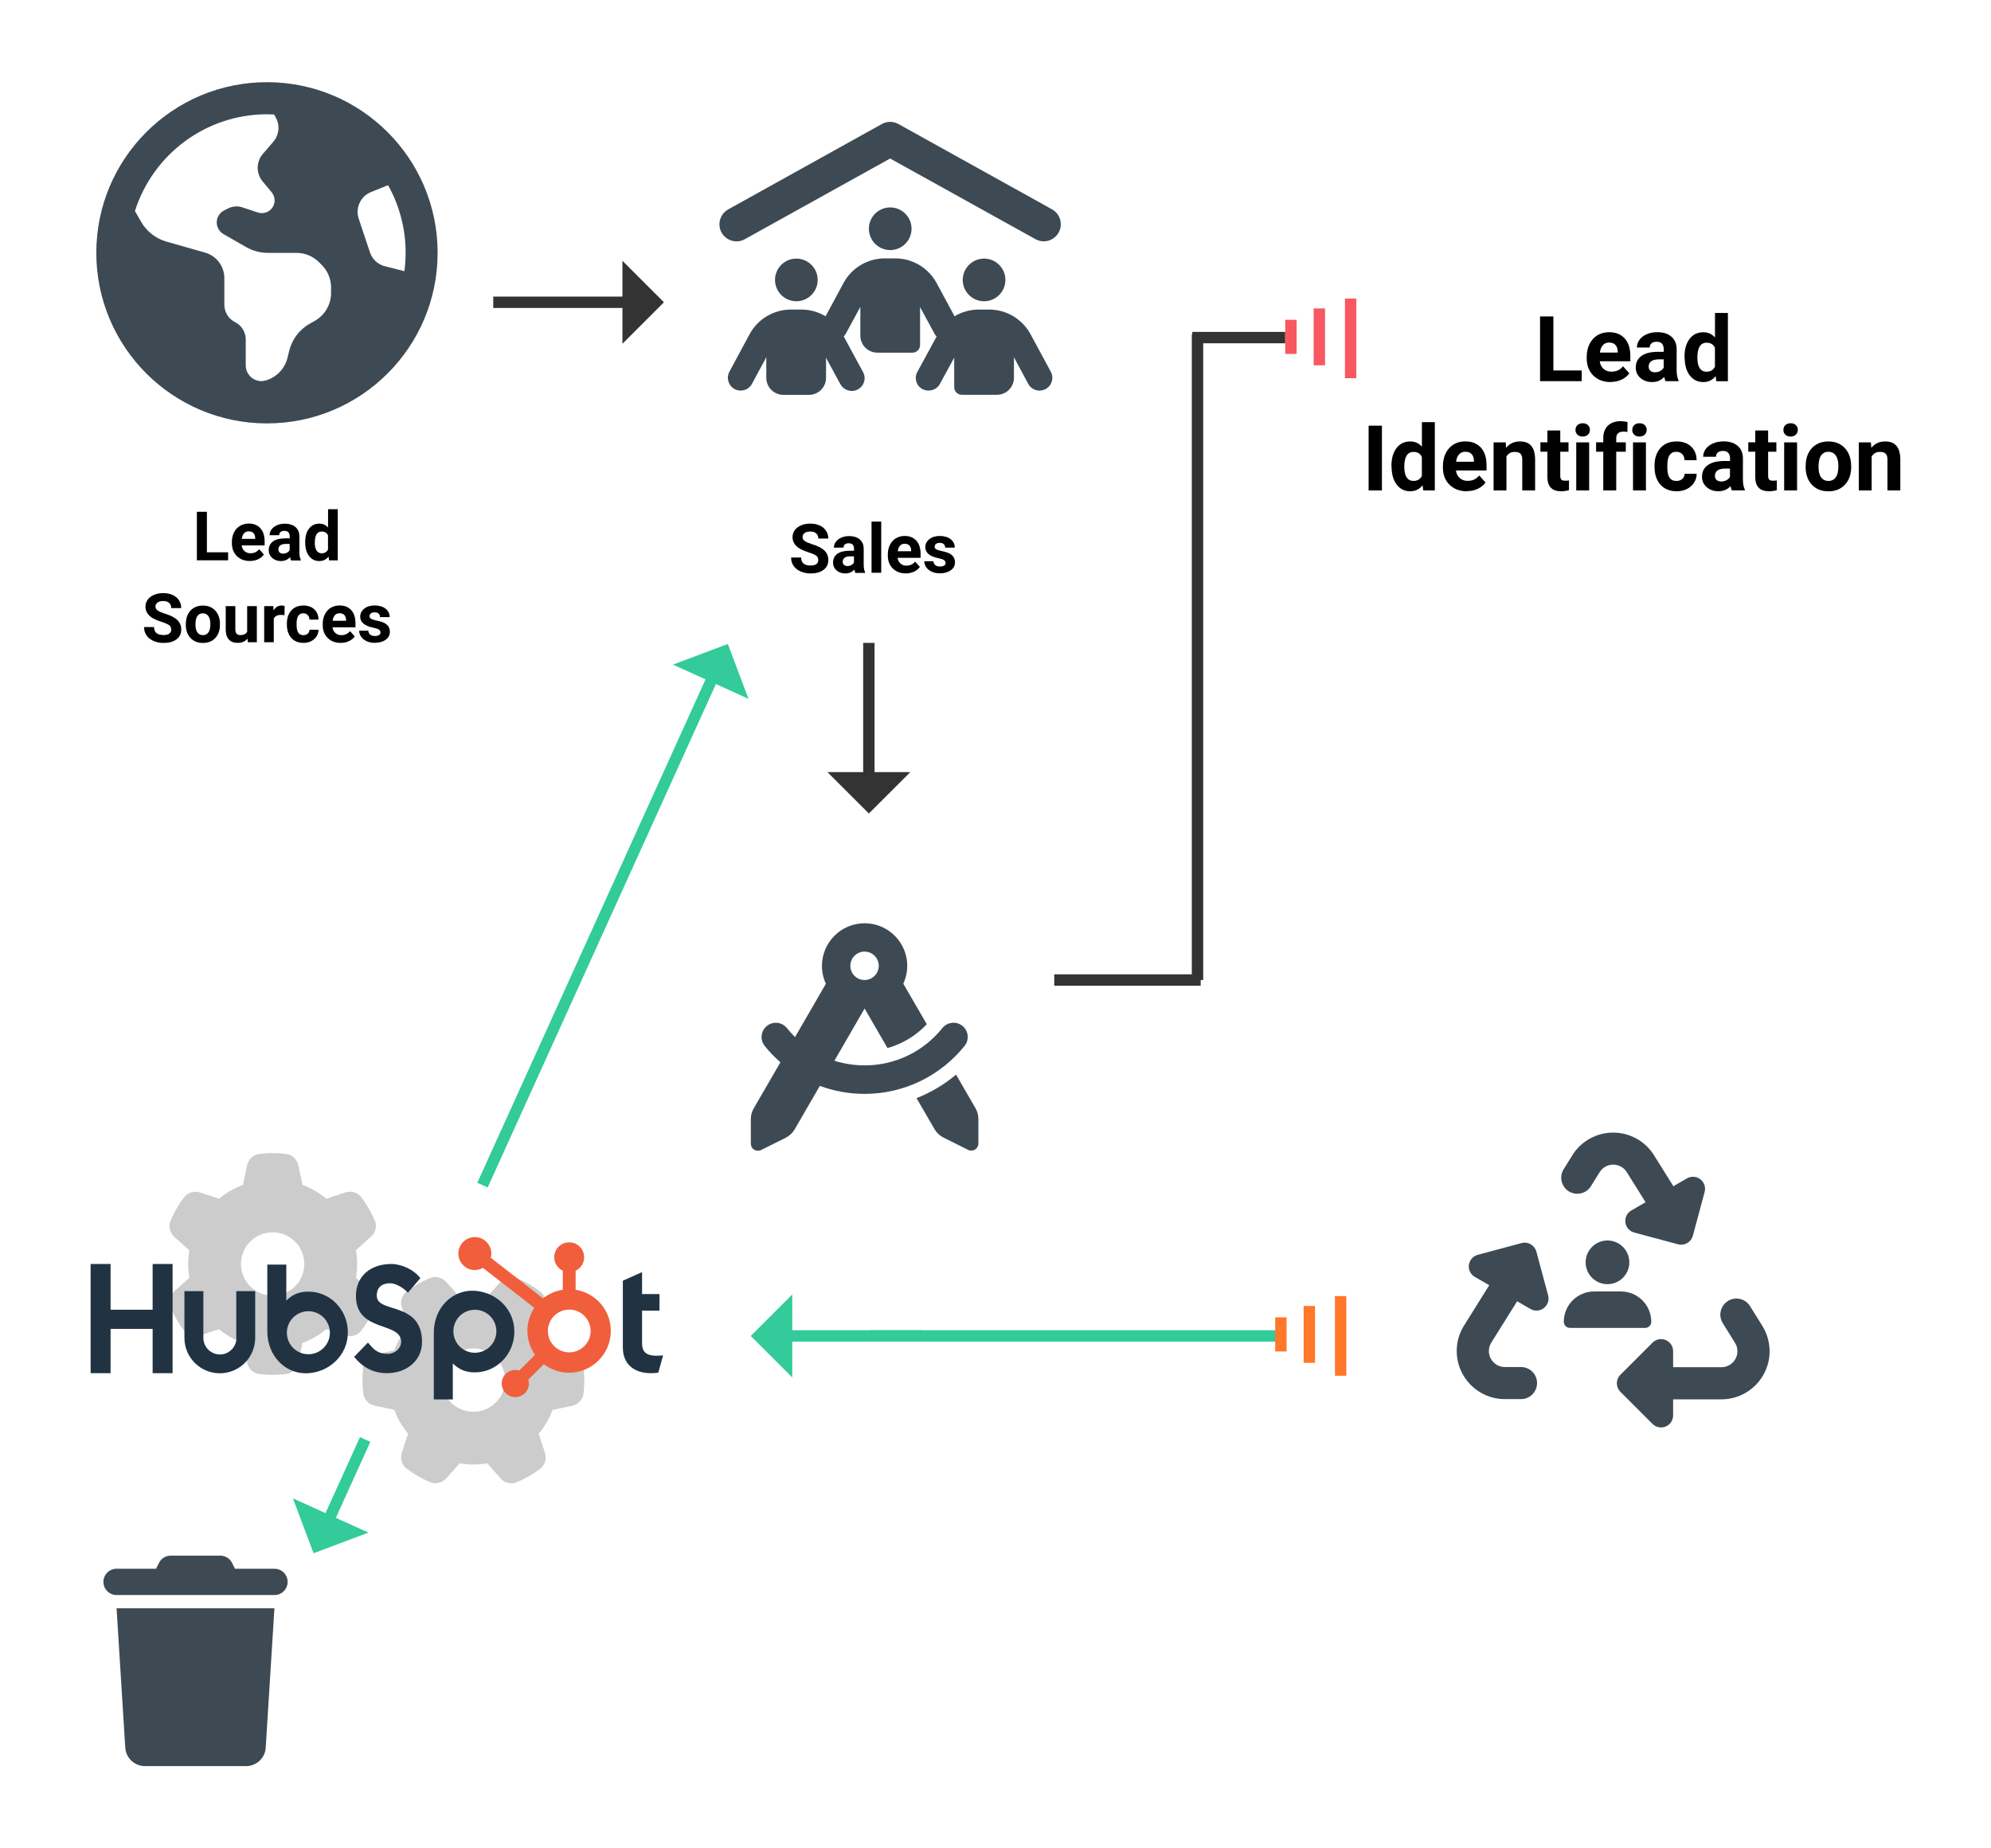 <?xml version="1.0" encoding="UTF-8"?>
<svg id="Lead_Qualification" data-name="Lead Qualification" xmlns="http://www.w3.org/2000/svg" viewBox="0 0 350 325">
  <defs>
    <style>
      .cls-1 {
        fill: #213343;
      }

      .cls-2 {
        opacity: .2;
      }

      .cls-3 {
        fill: #333;
      }

      .cls-4 {
        fill: #32cb99;
      }

      .cls-5 {
        stroke: #333;
      }

      .cls-5, .cls-6, .cls-7, .cls-8 {
        stroke-miterlimit: 10;
        stroke-width: 2px;
      }

      .cls-5, .cls-7, .cls-8 {
        fill: none;
      }

      .cls-9 {
        fill: #f15e3c;
      }

      .cls-6 {
        stroke: #ff7729;
      }

      .cls-10 {
        fill: #3d4a53;
      }

      .cls-7 {
        stroke: #32cb99;
      }

      .cls-8 {
        stroke: #f8585f;
      }
    </style>
  </defs>
  <path class="cls-10" d="m23.7,37.07l1.1,1.92c.97,1.7,2.57,2.95,4.45,3.49l6.79,1.93c2.02.57,3.4,2.41,3.4,4.51v4.68c0,1.29.73,2.46,1.88,3.04s1.88,1.75,1.88,3.04v4.57c0,1.83,1.75,3.15,3.5,2.65,1.89-.54,3.35-2.05,3.83-3.96l.33-1.31c.49-1.98,1.78-3.68,3.55-4.69l.95-.54c1.76-1,2.84-2.87,2.84-4.89v-.97c0-1.49-.6-2.92-1.65-3.97l-.46-.46c-1.05-1.05-2.48-1.65-3.97-1.65h-5.05c-1.3,0-2.59-.34-3.73-.98l-4.04-2.31c-.5-.29-.89-.76-1.08-1.31-.37-1.13.13-2.34,1.2-2.87l.69-.35c.77-.39,1.68-.46,2.5-.18l2.72.9c.96.32,2.02-.05,2.57-.88.55-.82.49-1.91-.14-2.67l-1.59-1.91c-1.17-1.41-1.16-3.46.04-4.84l1.84-2.14c1.03-1.21,1.2-2.93.41-4.3l-.28-.49c-.41-.02-.81-.04-1.22-.04-10.87,0-20.1,7.14-23.23,16.99Zm47.61,7.38c0-4.31-1.13-8.37-3.09-11.89l-3,1.21c-1.84.74-2.79,2.79-2.17,4.66l1.98,5.94c.41,1.22,1.41,2.14,2.65,2.45l3.41.86c.14-1.05.21-2.13.21-3.22h.01Zm-54.38,0c0-16.57,13.43-30,30-30s30,13.43,30,30-13.43,30-30,30-30-13.43-30-30Z"/>
  <g>
    <path d="m36.37,97.11h3.73v1.41h-5.49v-8.53h1.76v7.12Z"/>
    <path d="m43.91,98.64c-.93,0-1.69-.29-2.27-.86s-.88-1.33-.88-2.28v-.16c0-.64.12-1.21.37-1.71s.59-.89,1.05-1.16.97-.41,1.54-.41c.87,0,1.55.27,2.05.82s.75,1.32.75,2.33v.69h-4.04c.05.41.22.75.5,1s.62.38,1.05.38c.65,0,1.16-.24,1.53-.71l.83.93c-.25.36-.6.64-1.03.84s-.91.3-1.44.3Zm-.19-5.21c-.34,0-.61.11-.82.34s-.34.55-.4.98h2.36v-.14c0-.38-.11-.67-.3-.87s-.47-.31-.83-.31Z"/>
    <path d="m51.16,98.53c-.08-.15-.13-.34-.17-.57-.41.46-.94.69-1.6.69-.62,0-1.14-.18-1.54-.54s-.61-.81-.61-1.36c0-.67.25-1.19.75-1.55s1.22-.54,2.16-.54h.78v-.36c0-.29-.08-.53-.23-.7s-.39-.26-.71-.26c-.29,0-.51.07-.67.21s-.24.32-.24.56h-1.69c0-.37.11-.71.34-1.02s.55-.56.96-.74.88-.27,1.39-.27c.78,0,1.4.2,1.86.59s.69.94.69,1.66v2.75c0,.6.09,1.06.25,1.37v.1h-1.71Zm-1.4-1.18c.25,0,.48-.06.69-.17s.37-.26.47-.45v-1.09h-.63c-.85,0-1.3.29-1.35.88v.1c0,.21.07.38.22.52s.35.21.61.21Z"/>
    <path d="m53.65,95.31c0-.99.22-1.78.67-2.36s1.05-.88,1.82-.88c.62,0,1.13.23,1.53.69v-3.23h1.7v9h-1.53l-.08-.67c-.42.53-.96.79-1.63.79-.75,0-1.34-.29-1.8-.88s-.68-1.41-.68-2.45Zm1.69.13c0,.59.1,1.05.31,1.37.21.32.51.48.9.48.52,0,.89-.22,1.11-.66v-2.51c-.21-.44-.58-.66-1.1-.66-.82,0-1.22.66-1.22,1.99Z"/>
    <path d="m30.09,110.69c0-.33-.12-.59-.35-.76s-.66-.37-1.27-.56-1.09-.39-1.45-.58c-.97-.52-1.45-1.23-1.45-2.12,0-.46.13-.87.39-1.23s.63-.64,1.12-.85,1.03-.3,1.64-.3,1.15.11,1.63.33.85.53,1.11.93.4.86.4,1.37h-1.76c0-.39-.12-.69-.37-.91s-.59-.33-1.04-.33-.76.09-1,.27-.36.42-.36.72c0,.28.14.51.42.7s.69.36,1.23.53c1,.3,1.73.67,2.19,1.12s.69,1,.69,1.66c0,.74-.28,1.32-.84,1.74s-1.31.63-2.26.63c-.66,0-1.25-.12-1.79-.36s-.95-.57-1.23-.99-.42-.9-.42-1.45h1.76c0,.94.56,1.41,1.69,1.41.42,0,.74-.08.98-.25s.35-.41.35-.71Z"/>
    <path d="m32.67,109.7c0-.63.12-1.19.36-1.68s.59-.87,1.05-1.14.98-.4,1.58-.4c.86,0,1.55.26,2.09.79s.84,1.23.91,2.13v.43c.01.97-.26,1.75-.8,2.34s-1.27.88-2.19.88-1.64-.29-2.19-.88-.82-1.38-.82-2.39v-.08Zm1.69.12c0,.6.11,1.06.34,1.38.23.32.55.48.97.48s.73-.16.96-.47c.23-.31.35-.82.35-1.51,0-.59-.12-1.05-.35-1.37s-.55-.49-.97-.49-.73.16-.96.48-.34.82-.34,1.5Z"/>
    <path d="m43.52,112.28c-.42.51-1,.76-1.73.76-.68,0-1.2-.2-1.56-.59s-.54-.96-.55-1.72v-4.15h1.69v4.1c0,.66.3.99.9.99s.97-.2,1.18-.6v-4.49h1.7v6.34h-1.59l-.05-.64Z"/>
    <path d="m50,108.17c-.23-.03-.43-.05-.61-.05-.64,0-1.06.22-1.26.65v4.15h-1.69v-6.34h1.6l.05.76c.34-.58.81-.87,1.41-.87.19,0,.36.03.53.08l-.02,1.63Z"/>
    <path d="m53.34,111.68c.31,0,.57-.09.76-.26s.3-.4.3-.69h1.59c0,.43-.12.82-.35,1.18s-.55.63-.95.83-.84.3-1.33.3c-.91,0-1.62-.29-2.14-.86s-.79-1.37-.79-2.39v-.11c0-.98.26-1.76.78-2.34s1.23-.87,2.14-.87c.79,0,1.43.23,1.91.68s.72,1.05.73,1.8h-1.59c0-.33-.11-.6-.3-.8-.2-.21-.45-.31-.77-.31-.39,0-.69.14-.89.43-.2.29-.3.75-.3,1.4v.18c0,.65.1,1.12.3,1.41s.5.43.91.43Z"/>
    <path d="m59.88,113.04c-.93,0-1.69-.29-2.27-.86s-.88-1.33-.88-2.28v-.16c0-.64.12-1.21.37-1.71s.59-.89,1.05-1.16.97-.41,1.54-.41c.87,0,1.55.27,2.05.82s.75,1.32.75,2.33v.69h-4.04c.05.41.22.75.5,1s.62.38,1.05.38c.65,0,1.16-.24,1.53-.71l.83.93c-.25.36-.6.64-1.03.84s-.91.3-1.44.3Zm-.19-5.21c-.34,0-.61.11-.82.34s-.34.55-.4.98h2.36v-.14c0-.38-.11-.67-.3-.87s-.47-.31-.83-.31Z"/>
    <path d="m66.88,111.17c0-.21-.1-.37-.31-.49s-.53-.23-.99-.32c-1.51-.32-2.26-.96-2.26-1.92,0-.56.23-1.03.7-1.41s1.08-.57,1.83-.57c.8,0,1.45.19,1.93.57s.72.87.72,1.48h-1.69c0-.24-.08-.44-.23-.6s-.4-.24-.73-.24c-.29,0-.51.06-.66.19s-.23.29-.23.49c0,.19.09.34.27.45s.48.21.9.3.78.18,1.07.28c.89.33,1.34.9,1.34,1.71,0,.58-.25,1.05-.74,1.4s-1.14.54-1.92.54c-.53,0-1-.09-1.42-.28s-.74-.45-.97-.78-.35-.69-.35-1.07h1.61c.02.3.13.53.33.69s.48.24.83.24c.32,0,.57-.06.74-.18s.25-.28.25-.48Z"/>
  </g>
  <g>
    <path d="m143.84,98.47c0-.33-.12-.59-.35-.76s-.66-.37-1.27-.56-1.09-.39-1.45-.58c-.97-.52-1.45-1.23-1.45-2.12,0-.46.13-.87.39-1.23s.63-.64,1.12-.85,1.03-.3,1.64-.3,1.15.11,1.63.33.85.53,1.11.93.4.86.4,1.37h-1.76c0-.39-.12-.69-.37-.91s-.59-.33-1.04-.33-.76.09-1,.27-.36.42-.36.72c0,.28.14.51.42.7s.69.36,1.23.53c1,.3,1.73.67,2.19,1.12s.69,1,.69,1.66c0,.74-.28,1.32-.84,1.74s-1.31.63-2.26.63c-.66,0-1.25-.12-1.79-.36s-.95-.57-1.23-.99-.42-.9-.42-1.45h1.76c0,.94.56,1.41,1.69,1.41.42,0,.74-.08.98-.25s.35-.41.35-.71Z"/>
    <path d="m150.36,100.71c-.08-.15-.13-.34-.17-.57-.41.46-.94.69-1.6.69-.62,0-1.14-.18-1.54-.54s-.61-.81-.61-1.36c0-.67.25-1.19.75-1.55s1.22-.54,2.16-.54h.78v-.36c0-.29-.08-.53-.23-.7s-.39-.26-.71-.26c-.29,0-.51.07-.67.21s-.24.32-.24.56h-1.69c0-.37.11-.71.34-1.02s.55-.56.96-.74.88-.27,1.39-.27c.78,0,1.4.2,1.86.59s.69.94.69,1.66v2.75c0,.6.09,1.06.25,1.37v.1h-1.71Zm-1.4-1.18c.25,0,.48-.06.69-.17s.37-.26.47-.45v-1.09h-.63c-.85,0-1.3.29-1.35.88v.1c0,.21.07.38.22.52s.35.21.61.21Z"/>
    <path d="m154.91,100.71h-1.7v-9h1.7v9Z"/>
    <path d="m159.22,100.82c-.93,0-1.69-.29-2.27-.86s-.88-1.33-.88-2.28v-.16c0-.64.12-1.21.37-1.71s.59-.89,1.05-1.16.97-.41,1.54-.41c.87,0,1.55.27,2.05.82s.75,1.32.75,2.33v.69h-4.04c.05.41.22.75.5,1s.62.38,1.05.38c.65,0,1.16-.24,1.53-.71l.83.93c-.25.36-.6.64-1.03.84s-.91.3-1.44.3Zm-.19-5.21c-.34,0-.61.11-.82.34s-.34.55-.4.98h2.36v-.14c0-.38-.11-.67-.3-.87s-.47-.31-.83-.31Z"/>
    <path d="m166.22,98.95c0-.21-.1-.37-.31-.49s-.53-.23-.99-.32c-1.51-.32-2.26-.96-2.26-1.92,0-.56.23-1.03.7-1.41s1.08-.57,1.83-.57c.8,0,1.45.19,1.93.57s.72.87.72,1.48h-1.69c0-.24-.08-.44-.23-.6s-.4-.24-.73-.24c-.29,0-.51.06-.66.19s-.23.29-.23.49c0,.19.09.34.27.45s.48.21.9.3.78.18,1.07.28c.89.33,1.34.9,1.34,1.71,0,.58-.25,1.05-.74,1.4s-1.14.54-1.92.54c-.53,0-1-.09-1.42-.28s-.74-.45-.97-.78-.35-.69-.35-1.07h1.61c.02.3.13.53.33.69s.48.24.83.24c.32,0,.57-.06.74-.18s.25-.28.25-.48Z"/>
  </g>
  <path class="cls-10" d="m157.94,21.81l27,15c1.44.81,1.97,2.63,1.16,4.08s-2.63,1.97-4.08,1.16l-25.54-14.18-25.55,14.19c-1.44.81-3.27.28-4.08-1.16s-.28-3.27,1.16-4.08l27.01-15.01c.91-.51,2.01-.51,2.92,0h0Zm-1.45,14.66c2.07,0,3.75,1.68,3.75,3.75s-1.68,3.75-3.75,3.75-3.75-1.68-3.75-3.75,1.68-3.75,3.75-3.75Zm-16.5,9c2.07,0,3.75,1.68,3.75,3.75s-1.68,3.75-3.75,3.75-3.75-1.68-3.75-3.75,1.68-3.75,3.75-3.75Zm29.25,3.75c0-2.07,1.68-3.75,3.75-3.75s3.75,1.68,3.75,3.75-1.68,3.75-3.75,3.75-3.75-1.68-3.75-3.75Zm-21.51,18.34l-2.52-4.65v3.52c0,1.66-1.34,3-3,3h-4.5c-1.66,0-3-1.34-3-3v-3.62l-2.52,4.68c-.59,1.1-1.95,1.5-3.05.92s-1.5-1.95-.92-3.05l3.55-6.59c1.43-2.67,4.23-4.34,7.27-4.34h1.83c1.53,0,2.99.42,4.26,1.18l3.15-5.84c1.43-2.67,4.23-4.34,7.27-4.34h1.83c3.04,0,5.82,1.67,7.27,4.34l3.15,5.84c1.27-.76,2.73-1.18,4.26-1.18h1.83c3.04,0,5.83,1.67,7.27,4.34l3.56,6.59c.59,1.1.18,2.46-.92,3.05-1.1.59-2.46.18-3.05-.92l-2.51-4.68v3.61c0,1.66-1.34,3-3,3h-6.16c-.74,0-1.34-.6-1.34-1.34v-5.19l-2.52,4.62c-.59,1.08-1.95,1.48-3.05.91s-1.5-1.93-.92-3.01l3.4-6.25c-.16-.16-.3-.33-.4-.54l-2.51-4.62v6.67c0,.74-.6,1.34-1.34,1.34h-6.16c-1.66,0-3-1.34-3-3v-5.05l-2.52,4.65c-.11.2-.24.38-.4.54l3.4,6.29c.59,1.09.18,2.44-.92,3.03s-2.46.18-3.05-.91h0Z"/>
  <g>
    <line class="cls-5" x1="86.71" y1="53.15" x2="110.4" y2="53.15"/>
    <polygon class="cls-3" points="109.42 45.86 109.42 60.44 116.71 53.15 109.42 45.86"/>
  </g>
  <path class="cls-10" d="m159.48,169.82c0,1.12-.24,2.18-.69,3.14l4.13,7.13c-1.85,1.98-4.23,3.45-6.91,4.19l-4.02-6.95h0l-5.31,9.18c1.68.53,3.46.82,5.32.82,5.52,0,10.45-2.55,13.66-6.56.87-1.08,2.44-1.25,3.52-.39s1.25,2.44.39,3.52c-4.13,5.14-10.47,8.44-17.58,8.44-2.77,0-5.42-.5-7.87-1.41l-4.42,7.64c-.37.63-.91,1.15-1.57,1.48l-4.33,2.16c-.39.2-.85.17-1.22-.05s-.59-.63-.59-1.06v-4.33c0-.66.17-1.3.51-1.88l4.69-8.1c-1-.88-1.93-1.84-2.76-2.88-.87-1.08-.69-2.65.39-3.52s2.65-.69,3.52.39c.45.55.92,1.08,1.42,1.57l5.42-9.37c-.44-.95-.69-2.02-.69-3.14,0-4.14,3.36-7.5,7.5-7.5s7.5,3.36,7.5,7.5h0Zm1.64,23.27c2.55-1,4.88-2.41,6.95-4.13l3.41,5.9c.33.57.51,1.22.51,1.88v4.33c0,.43-.23.84-.59,1.06s-.83.25-1.22.05l-4.33-2.16c-.66-.33-1.2-.84-1.57-1.48l-3.16-5.45Zm-9.14-20.77c1.38,0,2.5-1.12,2.5-2.5s-1.12-2.5-2.5-2.5-2.5,1.12-2.5,2.5,1.12,2.5,2.5,2.5Z"/>
  <line class="cls-5" x1="210.51" y1="172.32" x2="210.51" y2="58.78"/>
  <line class="cls-5" x1="211.07" y1="172.32" x2="185.33" y2="172.32"/>
  <g>
    <line class="cls-7" x1="161.98" y1="234.9" x2="138.29" y2="234.9"/>
    <polygon class="cls-4" points="139.27 242.19 139.27 227.61 131.98 234.9 139.27 242.19"/>
  </g>
  <line class="cls-7" x1="152.95" y1="234.9" x2="225.8" y2="234.9"/>
  <g>
    <line class="cls-6" x1="225.17" y1="231.63" x2="225.17" y2="237.63"/>
    <line class="cls-6" x1="230.17" y1="229.63" x2="230.17" y2="239.63"/>
    <line class="cls-6" x1="235.67" y1="227.9" x2="235.67" y2="241.9"/>
  </g>
  <g>
    <line class="cls-5" x1="209.59" y1="59.36" x2="225.93" y2="59.36"/>
    <g>
      <line class="cls-8" x1="226.93" y1="56.23" x2="226.93" y2="62.23"/>
      <line class="cls-8" x1="231.93" y1="54.23" x2="231.93" y2="64.23"/>
      <line class="cls-8" x1="237.43" y1="52.5" x2="237.43" y2="66.5"/>
    </g>
  </g>
  <g>
    <path d="m273.07,65.14h4.98v1.88h-7.32v-11.38h2.34v9.49Z"/>
    <path d="m283.13,67.18c-1.24,0-2.25-.38-3.03-1.14-.78-.76-1.17-1.77-1.17-3.04v-.22c0-.85.16-1.61.49-2.28.33-.67.79-1.18,1.39-1.55.6-.36,1.29-.54,2.06-.54,1.16,0,2.07.37,2.73,1.09.66.73,1,1.76,1,3.1v.92h-5.38c.07.55.29,1,.66,1.33.37.33.83.5,1.39.5.87,0,1.55-.31,2.04-.95l1.11,1.24c-.34.48-.8.85-1.38,1.12-.58.27-1.22.4-1.92.4Zm-.26-6.95c-.45,0-.81.15-1.09.46-.28.3-.46.74-.54,1.3h3.14v-.18c-.01-.5-.15-.89-.41-1.17s-.63-.41-1.11-.41Z"/>
    <path d="m292.79,67.03c-.1-.2-.18-.46-.23-.76-.55.61-1.26.91-2.13.91-.83,0-1.51-.24-2.06-.72-.54-.48-.82-1.08-.82-1.81,0-.9.33-1.58,1-2.06.66-.48,1.62-.72,2.88-.73h1.04v-.48c0-.39-.1-.7-.3-.94s-.52-.35-.95-.35c-.38,0-.68.09-.89.27-.22.18-.32.43-.32.75h-2.26c0-.49.15-.94.45-1.36.3-.42.73-.74,1.28-.98.55-.24,1.17-.36,1.86-.36,1.04,0,1.87.26,2.48.79s.92,1.26.92,2.21v3.66c0,.8.12,1.41.34,1.82v.13h-2.28Zm-1.87-1.57c.33,0,.64-.07.92-.22s.49-.35.62-.6v-1.45h-.84c-1.13,0-1.73.39-1.8,1.17v.13c0,.28.09.51.29.7.2.18.47.27.81.27Z"/>
    <path d="m296.12,62.74c0-1.32.3-2.37.89-3.15s1.4-1.17,2.43-1.17c.82,0,1.5.31,2.04.92v-4.31h2.27v12h-2.04l-.11-.9c-.56.7-1.29,1.05-2.17,1.05-1,0-1.79-.39-2.39-1.18-.6-.78-.9-1.87-.9-3.27Zm2.26.17c0,.79.14,1.4.41,1.82.28.42.68.63,1.2.63.7,0,1.19-.29,1.48-.88v-3.34c-.28-.59-.77-.88-1.46-.88-1.09,0-1.63.88-1.63,2.65Z"/>
    <path d="m242.93,86.23h-2.34v-11.38h2.34v11.38Z"/>
    <path d="m244.6,81.94c0-1.32.3-2.37.89-3.15.59-.78,1.4-1.17,2.43-1.17.82,0,1.5.31,2.04.92v-4.31h2.27v12h-2.04l-.11-.9c-.56.7-1.29,1.05-2.17,1.05-1,0-1.79-.39-2.39-1.18-.6-.78-.9-1.87-.9-3.27Zm2.26.17c0,.79.14,1.4.41,1.82.28.42.68.63,1.2.63.7,0,1.19-.29,1.48-.88v-3.34c-.28-.59-.77-.88-1.46-.88-1.09,0-1.63.88-1.63,2.65Z"/>
    <path d="m257.85,86.38c-1.24,0-2.25-.38-3.03-1.14-.78-.76-1.17-1.77-1.17-3.04v-.22c0-.85.16-1.61.49-2.28.33-.67.79-1.18,1.39-1.55.6-.36,1.29-.54,2.06-.54,1.16,0,2.07.37,2.73,1.09.66.73,1,1.76,1,3.1v.92h-5.38c.07.55.29,1,.66,1.33.37.33.83.5,1.39.5.87,0,1.55-.31,2.04-.95l1.11,1.24c-.34.48-.8.85-1.38,1.12-.58.27-1.22.4-1.92.4Zm-.26-6.95c-.45,0-.81.15-1.09.46-.28.3-.46.74-.54,1.3h3.14v-.18c-.01-.5-.15-.89-.41-1.17s-.63-.41-1.11-.41Z"/>
    <path d="m264.69,77.77l.07.98c.6-.75,1.41-1.13,2.43-1.13.9,0,1.56.26,2,.79.44.53.66,1.31.67,2.36v5.46h-2.26v-5.41c0-.48-.1-.83-.31-1.04-.21-.22-.55-.32-1.04-.32-.64,0-1.11.27-1.43.81v5.96h-2.26v-8.45h2.12Z"/>
    <path d="m274.28,75.69v2.08h1.45v1.66h-1.45v4.22c0,.31.06.54.18.67.12.14.35.2.69.2.25,0,.47-.02.66-.05v1.71c-.44.14-.9.2-1.37.2-1.58,0-2.39-.8-2.42-2.4v-4.55h-1.23v-1.66h1.23v-2.08h2.26Z"/>
    <path d="m276.96,75.59c0-.34.11-.62.34-.84s.54-.33.93-.33.69.11.92.33.34.5.34.84-.12.62-.35.84-.54.33-.92.33-.69-.11-.92-.33-.35-.5-.35-.84Zm2.4,10.64h-2.27v-8.45h2.27v8.45Z"/>
    <path d="m281.84,86.23v-6.8h-1.26v-1.66h1.26v-.72c0-.95.27-1.68.82-2.21s1.31-.79,2.29-.79c.31,0,.7.05,1.15.16l-.02,1.75c-.19-.05-.42-.07-.69-.07-.85,0-1.27.4-1.27,1.2v.68h1.68v1.66h-1.68v6.8h-2.27Z"/>
    <path d="m286.94,75.59c0-.34.11-.62.34-.84s.54-.33.93-.33.69.11.92.33.34.5.34.84-.12.62-.35.84c-.23.22-.54.33-.92.33s-.69-.11-.92-.33-.35-.5-.35-.84Zm2.4,10.64h-2.27v-8.45h2.27v8.45Z"/>
    <path d="m294.71,84.56c.42,0,.75-.11,1.02-.34.26-.23.4-.53.41-.91h2.12c0,.57-.16,1.1-.47,1.57s-.73.85-1.26,1.11-1.12.39-1.77.39c-1.21,0-2.16-.38-2.86-1.15-.7-.77-1.05-1.83-1.05-3.18v-.15c0-1.3.35-2.34,1.04-3.12.69-.78,1.64-1.16,2.85-1.16,1.06,0,1.91.3,2.54.9.64.6.96,1.4.97,2.4h-2.12c-.01-.44-.15-.8-.41-1.07-.26-.27-.6-.41-1.03-.41-.53,0-.92.19-1.19.58-.27.38-.4,1.01-.4,1.87v.23c0,.87.13,1.5.4,1.88s.67.57,1.21.57Z"/>
    <path d="m304.44,86.23c-.1-.2-.18-.46-.23-.76-.55.61-1.26.91-2.13.91-.83,0-1.51-.24-2.06-.72-.54-.48-.82-1.08-.82-1.81,0-.9.33-1.58,1-2.06.66-.48,1.62-.72,2.88-.73h1.04v-.48c0-.39-.1-.7-.3-.94s-.52-.35-.95-.35c-.38,0-.68.09-.89.27-.22.18-.32.43-.32.75h-2.26c0-.49.15-.94.45-1.36.3-.42.73-.74,1.28-.98.55-.24,1.17-.36,1.86-.36,1.04,0,1.87.26,2.48.79s.92,1.26.92,2.21v3.66c0,.8.12,1.41.34,1.82v.13h-2.28Zm-1.87-1.57c.33,0,.64-.07.92-.22s.49-.35.62-.6v-1.45h-.84c-1.13,0-1.73.39-1.8,1.17v.13c0,.28.09.51.29.7.2.18.47.27.81.27Z"/>
    <path d="m310.82,75.69v2.08h1.45v1.66h-1.45v4.22c0,.31.06.54.18.67.12.14.35.2.69.2.25,0,.47-.02.66-.05v1.71c-.44.14-.9.2-1.37.2-1.58,0-2.39-.8-2.42-2.4v-4.55h-1.23v-1.66h1.23v-2.08h2.26Z"/>
    <path d="m313.51,75.59c0-.34.11-.62.34-.84s.54-.33.93-.33.69.11.92.33.34.5.34.84-.12.62-.35.84-.54.33-.92.33-.69-.11-.92-.33-.35-.5-.35-.84Zm2.4,10.64h-2.27v-8.45h2.27v8.45Z"/>
    <path d="m317.42,81.92c0-.84.16-1.59.48-2.24s.79-1.16,1.39-1.52,1.31-.54,2.11-.54c1.14,0,2.07.35,2.79,1.05.72.7,1.12,1.65,1.21,2.84l.02.58c0,1.3-.36,2.34-1.09,3.12-.72.78-1.7,1.18-2.91,1.18s-2.19-.39-2.92-1.17-1.09-1.84-1.09-3.19v-.1Zm2.26.16c0,.8.15,1.42.45,1.84.3.43.73.64,1.3.64s.97-.21,1.28-.63.46-1.09.46-2.01c0-.79-.15-1.4-.46-1.83-.31-.43-.74-.65-1.3-.65s-.98.22-1.28.65c-.3.43-.45,1.1-.45,2Z"/>
    <path d="m328.89,77.77l.07.98c.6-.75,1.41-1.13,2.43-1.13.9,0,1.56.26,2,.79.44.53.66,1.31.67,2.36v5.46h-2.26v-5.41c0-.48-.1-.83-.31-1.04-.21-.22-.55-.32-1.04-.32-.64,0-1.11.27-1.43.81v5.96h-2.26v-8.45h2.12Z"/>
  </g>
  <g>
    <path class="cls-10" d="m276.4,203.13c1.54-2.48,4.26-3.98,7.18-3.98s5.63,1.5,7.18,3.98l3.41,5.45,2.38-1.38c.74-.43,1.67-.37,2.35.15s.98,1.4.76,2.23l-2.07,7.71c-.3,1.13-1.47,1.8-2.6,1.5l-7.71-2.07c-.83-.22-1.44-.92-1.55-1.77s.3-1.69,1.04-2.11l2.51-1.45-3.31-5.29c-.51-.82-1.41-1.32-2.38-1.32s-1.87.5-2.38,1.32l-1.54,2.47c-.81,1.31-2.52,1.72-3.85.93-1.35-.81-1.78-2.58-.94-3.92l1.54-2.47Zm27.39,25.6c1.32-.79,3.04-.38,3.85.93l2.15,3.45c.83,1.33,1.27,2.86,1.29,4.43.03,4.69-3.77,8.51-8.46,8.51h-8.5s0,2.82,0,2.82c0,.86-.51,1.63-1.31,1.96s-1.7.15-2.31-.46l-5.65-5.65c-.83-.83-.83-2.17,0-2.99l5.65-5.65c.61-.61,1.52-.79,2.31-.46s1.31,1.1,1.31,1.96v2.82h8.49c1.55,0,2.82-1.27,2.81-2.82,0-.52-.15-1.03-.42-1.47l-2.15-3.45c-.84-1.34-.41-3.11.94-3.92h0Zm-41.98-2.74l-2.55-1.47c-.74-.43-1.16-1.26-1.04-2.11s.72-1.54,1.55-1.77l7.71-2.07c1.13-.3,2.29.37,2.6,1.5l2.07,7.71c.22.83-.08,1.7-.76,2.23s-1.61.58-2.35.15l-2.34-1.35-4.55,7.27c-.27.44-.42.95-.42,1.47,0,1.55,1.25,2.82,2.81,2.82h2.84c1.56,0,2.82,1.26,2.82,2.82s-1.26,2.82-2.82,2.82h-2.84c-4.69,0-8.48-3.81-8.46-8.51,0-1.57.45-3.1,1.29-4.43l4.44-7.11Z"/>
    <path class="cls-10" d="m278.74,221.96c0-2.12,1.72-3.84,3.84-3.84s3.84,1.72,3.84,3.84-1.72,3.84-3.84,3.84-3.84-1.72-3.84-3.84Zm-3.84,10.46c0-2.95,2.39-5.34,5.34-5.34h4.7c2.95,0,5.34,2.39,5.34,5.34,0,.59-.48,1.07-1.07,1.07h-13.23c-.59,0-1.07-.48-1.07-1.07Z"/>
  </g>
  <path class="cls-2" d="m65.17,217.53c.82-.73,1.15-1.88.72-2.9-.27-.62-.56-1.22-.88-1.8l-.36-.63c-.35-.58-.73-1.15-1.14-1.69-.66-.88-1.82-1.17-2.87-.82l-3.27,1.08c-1.24-1.02-2.67-1.86-4.2-2.43l-.71-3.37c-.22-1.08-1.06-1.94-2.15-2.07-.77-.1-1.54-.15-2.33-.15h-.08c-.79,0-1.57.05-2.33.14-1.09.13-1.93,1-2.15,2.07l-.71,3.38c-1.54.58-2.96,1.4-4.2,2.43l-3.28-1.07c-1.04-.35-2.21-.06-2.87.82-.41.55-.79,1.11-1.15,1.69l-.35.62c-.32.58-.62,1.18-.88,1.81-.43,1.01-.1,2.16.72,2.9l2.58,2.3c-.13.78-.2,1.59-.2,2.41s.07,1.64.2,2.43l-2.58,2.3c-.82.73-1.15,1.88-.72,2.9.27.62.56,1.22.88,1.81l.35.6c.35.59.73,1.15,1.15,1.69.66.88,1.82,1.17,2.87.82l3.27-1.08c1.24,1.02,2.67,1.86,4.2,2.43l.71,3.38c.22,1.08,1.06,1.94,2.15,2.07.78.09,1.57.14,2.37.14s1.59-.05,2.37-.14c1.09-.13,1.93-1,2.15-2.07l.71-3.38c1.54-.58,2.96-1.4,4.2-2.43l3.27,1.08c1.04.35,2.21.06,2.87-.82.41-.55.79-1.1,1.14-1.69l.36-.63c.32-.58.62-1.18.88-1.8.43-1.01.1-2.16-.72-2.9l-2.58-2.3c.13-.79.2-1.6.2-2.43s-.07-1.64-.2-2.43l2.58-2.3h.02Zm-22.81,4.72c0-3.08,2.49-5.57,5.57-5.57s5.57,2.49,5.57,5.57-2.49,5.57-5.57,5.57-5.57-2.49-5.57-5.57Zm45.58,37.66c.73.82,1.88,1.15,2.9.72.62-.27,1.22-.56,1.8-.88l.63-.36c.58-.35,1.15-.73,1.69-1.14.88-.66,1.17-1.82.82-2.87l-1.08-3.27c1.02-1.24,1.86-2.67,2.43-4.2l3.38-.71c1.08-.22,1.94-1.06,2.07-2.15.09-.78.14-1.57.14-2.37s-.05-1.59-.14-2.37c-.13-1.09-1-1.93-2.07-2.15l-3.38-.72c-.58-1.54-1.4-2.96-2.43-4.2l1.08-3.27c.35-1.04.06-2.21-.82-2.87-.55-.41-1.11-.79-1.69-1.15l-.62-.35c-.58-.32-1.18-.62-1.81-.88-1.01-.43-2.16-.1-2.9.72l-2.3,2.58c-.79-.13-1.6-.2-2.43-.2s-1.64.07-2.43.2l-2.3-2.58c-.73-.82-1.88-1.15-2.9-.72-.62.27-1.22.56-1.81.88l-.6.35c-.59.35-1.15.73-1.69,1.15-.88.66-1.17,1.82-.82,2.87l1.08,3.27c-1.02,1.24-1.86,2.67-2.43,4.2l-3.38.7c-1.08.22-1.94,1.06-2.07,2.15-.09.78-.14,1.57-.14,2.37s.05,1.59.14,2.37c.13,1.09,1,1.93,2.07,2.15l3.38.71c.58,1.54,1.4,2.96,2.43,4.2l-1.08,3.27c-.35,1.04-.06,2.21.82,2.87.55.41,1.1.79,1.69,1.14l.63.36c.58.32,1.18.62,1.8.88,1.01.43,2.16.1,2.9-.72l2.3-2.58c.79.13,1.6.2,2.43.2s1.64-.07,2.43-.2l2.3,2.58v.02Zm-4.72-22.81c3.08,0,5.57,2.49,5.57,5.57s-2.49,5.57-5.57,5.57h0c-3.08,0-5.57-2.49-5.57-5.57s2.49-5.57,5.57-5.57Z"/>
  <g>
    <line class="cls-7" x1="84.82" y1="208.38" x2="125.34" y2="118.98"/>
    <polygon class="cls-4" points="118.3 116.86 131.58 122.88 127.95 113.23 118.3 116.86"/>
  </g>
  <g>
    <line class="cls-5" x1="152.74" y1="113.04" x2="152.74" y2="136.73"/>
    <polygon class="cls-3" points="160.03 135.76 145.45 135.76 152.74 143.04 160.03 135.76"/>
  </g>
  <g id="HubSpot">
    <g>
      <polygon class="cls-1" points="26.83 233.66 19.44 233.66 19.44 241.45 15.93 241.45 15.93 222.25 19.44 222.25 19.44 230.29 26.83 230.29 26.83 222.25 30.34 222.25 30.34 241.45 26.83 241.45 26.83 233.66"/>
      <path class="cls-1" d="m41.57,235.25c0,1.6-1.31,2.91-2.91,2.91s-2.91-1.31-2.91-2.91v-8.23h-3.33v8.23c0,3.43,2.79,6.22,6.22,6.22s6.22-2.79,6.22-6.22v-8.23h-3.33v8.23h.03Z"/>
      <path class="cls-1" d="m66.23,227.86c0-1.69,1.12-2.22,2.34-2.22.99,0,2.29.75,3.14,1.66l2.18-2.56c-1.09-1.47-3.3-2.49-5.1-2.49-3.62,0-6.22,2.12-6.22,5.62,0,6.5,7.95,4.44,7.95,8.07,0,1.12-1.09,2.11-2.34,2.11-1.97,0-2.6-.96-3.5-1.98l-2.43,2.51c1.54,1.9,3.45,2.87,5.74,2.87,3.43,0,6.2-2.15,6.2-5.48,0-7.22-7.95-4.98-7.95-8.11Z"/>
      <path class="cls-1" d="m115.4,238.38c-1.97,0-2.53-.85-2.53-2.16v-5.76h3.06v-2.92h-3.06v-3.86l-3.38,1.51v11.74c0,3.01,2.07,4.52,4.91,4.52.42,0,1.02-.03,1.33-.1l.83-3.03c-.37.04-.8.06-1.17.06Z"/>
      <path class="cls-1" d="m54.24,227.11c-1.65,0-2.79.48-3.91,1.57v-6.32h-3.34v11.72c0,4.38,3.17,7.39,6.73,7.39,3.96,0,7.43-3.06,7.43-7.17.01-4.08-3.19-7.19-6.91-7.19Zm-.03,11.01c-2.08,0-3.78-1.69-3.78-3.78s1.69-3.78,3.78-3.78,3.78,1.69,3.78,3.78-1.7,3.78-3.78,3.78Z"/>
      <path class="cls-1" d="m90.42,234.12c0-4.11-3.47-7.17-7.43-7.17-3.57,0-6.73,3.01-6.73,7.39v11.72h3.34v-6.32c1.12,1.09,2.26,1.57,3.91,1.57,3.71-.01,6.91-3.12,6.91-7.19Zm-3.16-.04c0,2.08-1.69,3.78-3.78,3.78s-3.78-1.69-3.78-3.78,1.69-3.78,3.78-3.78c2.09,0,3.78,1.69,3.78,3.78Z"/>
      <path class="cls-9" d="m101.19,226.78v-3.35c.88-.42,1.49-1.3,1.49-2.32v-.08c0-1.42-1.16-2.58-2.58-2.58h-.08c-1.42,0-2.58,1.16-2.58,2.58v.08c0,1.03.61,1.9,1.49,2.32v3.35c-1.3.2-2.49.74-3.47,1.52l-9.19-7.15c.06-.23.1-.47.1-.72,0-1.6-1.3-2.91-2.89-2.91s-2.91,1.3-2.91,2.89,1.3,2.91,2.89,2.91c.52,0,1-.15,1.43-.39l9.04,7.03c-.77,1.16-1.22,2.55-1.22,4.05s.5,3.02,1.33,4.22l-2.76,2.76c-.22-.06-.44-.11-.69-.11-1.32,0-2.39,1.07-2.39,2.39s1.07,2.39,2.39,2.39,2.39-1.07,2.39-2.39c0-.24-.05-.47-.11-.69l2.72-2.72c1.23.94,2.77,1.51,4.44,1.51,4.05,0,7.34-3.29,7.34-7.34.03-3.67-2.68-6.7-6.2-7.25Zm-1.12,11.01c-2.08,0-3.76-1.69-3.76-3.76s1.69-3.76,3.76-3.76,3.76,1.69,3.76,3.76-1.69,3.76-3.76,3.76Z"/>
    </g>
  </g>
  <path class="cls-10" d="m27.95,274.81l-.52,1.03h-6.94c-1.28,0-2.31,1.03-2.31,2.31s1.03,2.31,2.31,2.31h27.76c1.28,0,2.31-1.03,2.31-2.31s-1.03-2.31-2.31-2.31h-6.94l-.52-1.03c-.39-.79-1.19-1.28-2.07-1.28h-8.7c-.87,0-1.68.49-2.07,1.28Zm20.3,7.97h-27.76l1.53,24.51c.12,1.83,1.63,3.25,3.46,3.25h17.77c1.83,0,3.35-1.42,3.46-3.25l1.53-24.51Z"/>
  <g>
    <line class="cls-7" x1="64.19" y1="253.11" x2="57.73" y2="267.36"/>
    <polygon class="cls-4" points="64.77 269.48 51.49 263.46 55.12 273.11 64.77 269.48"/>
  </g>
</svg>